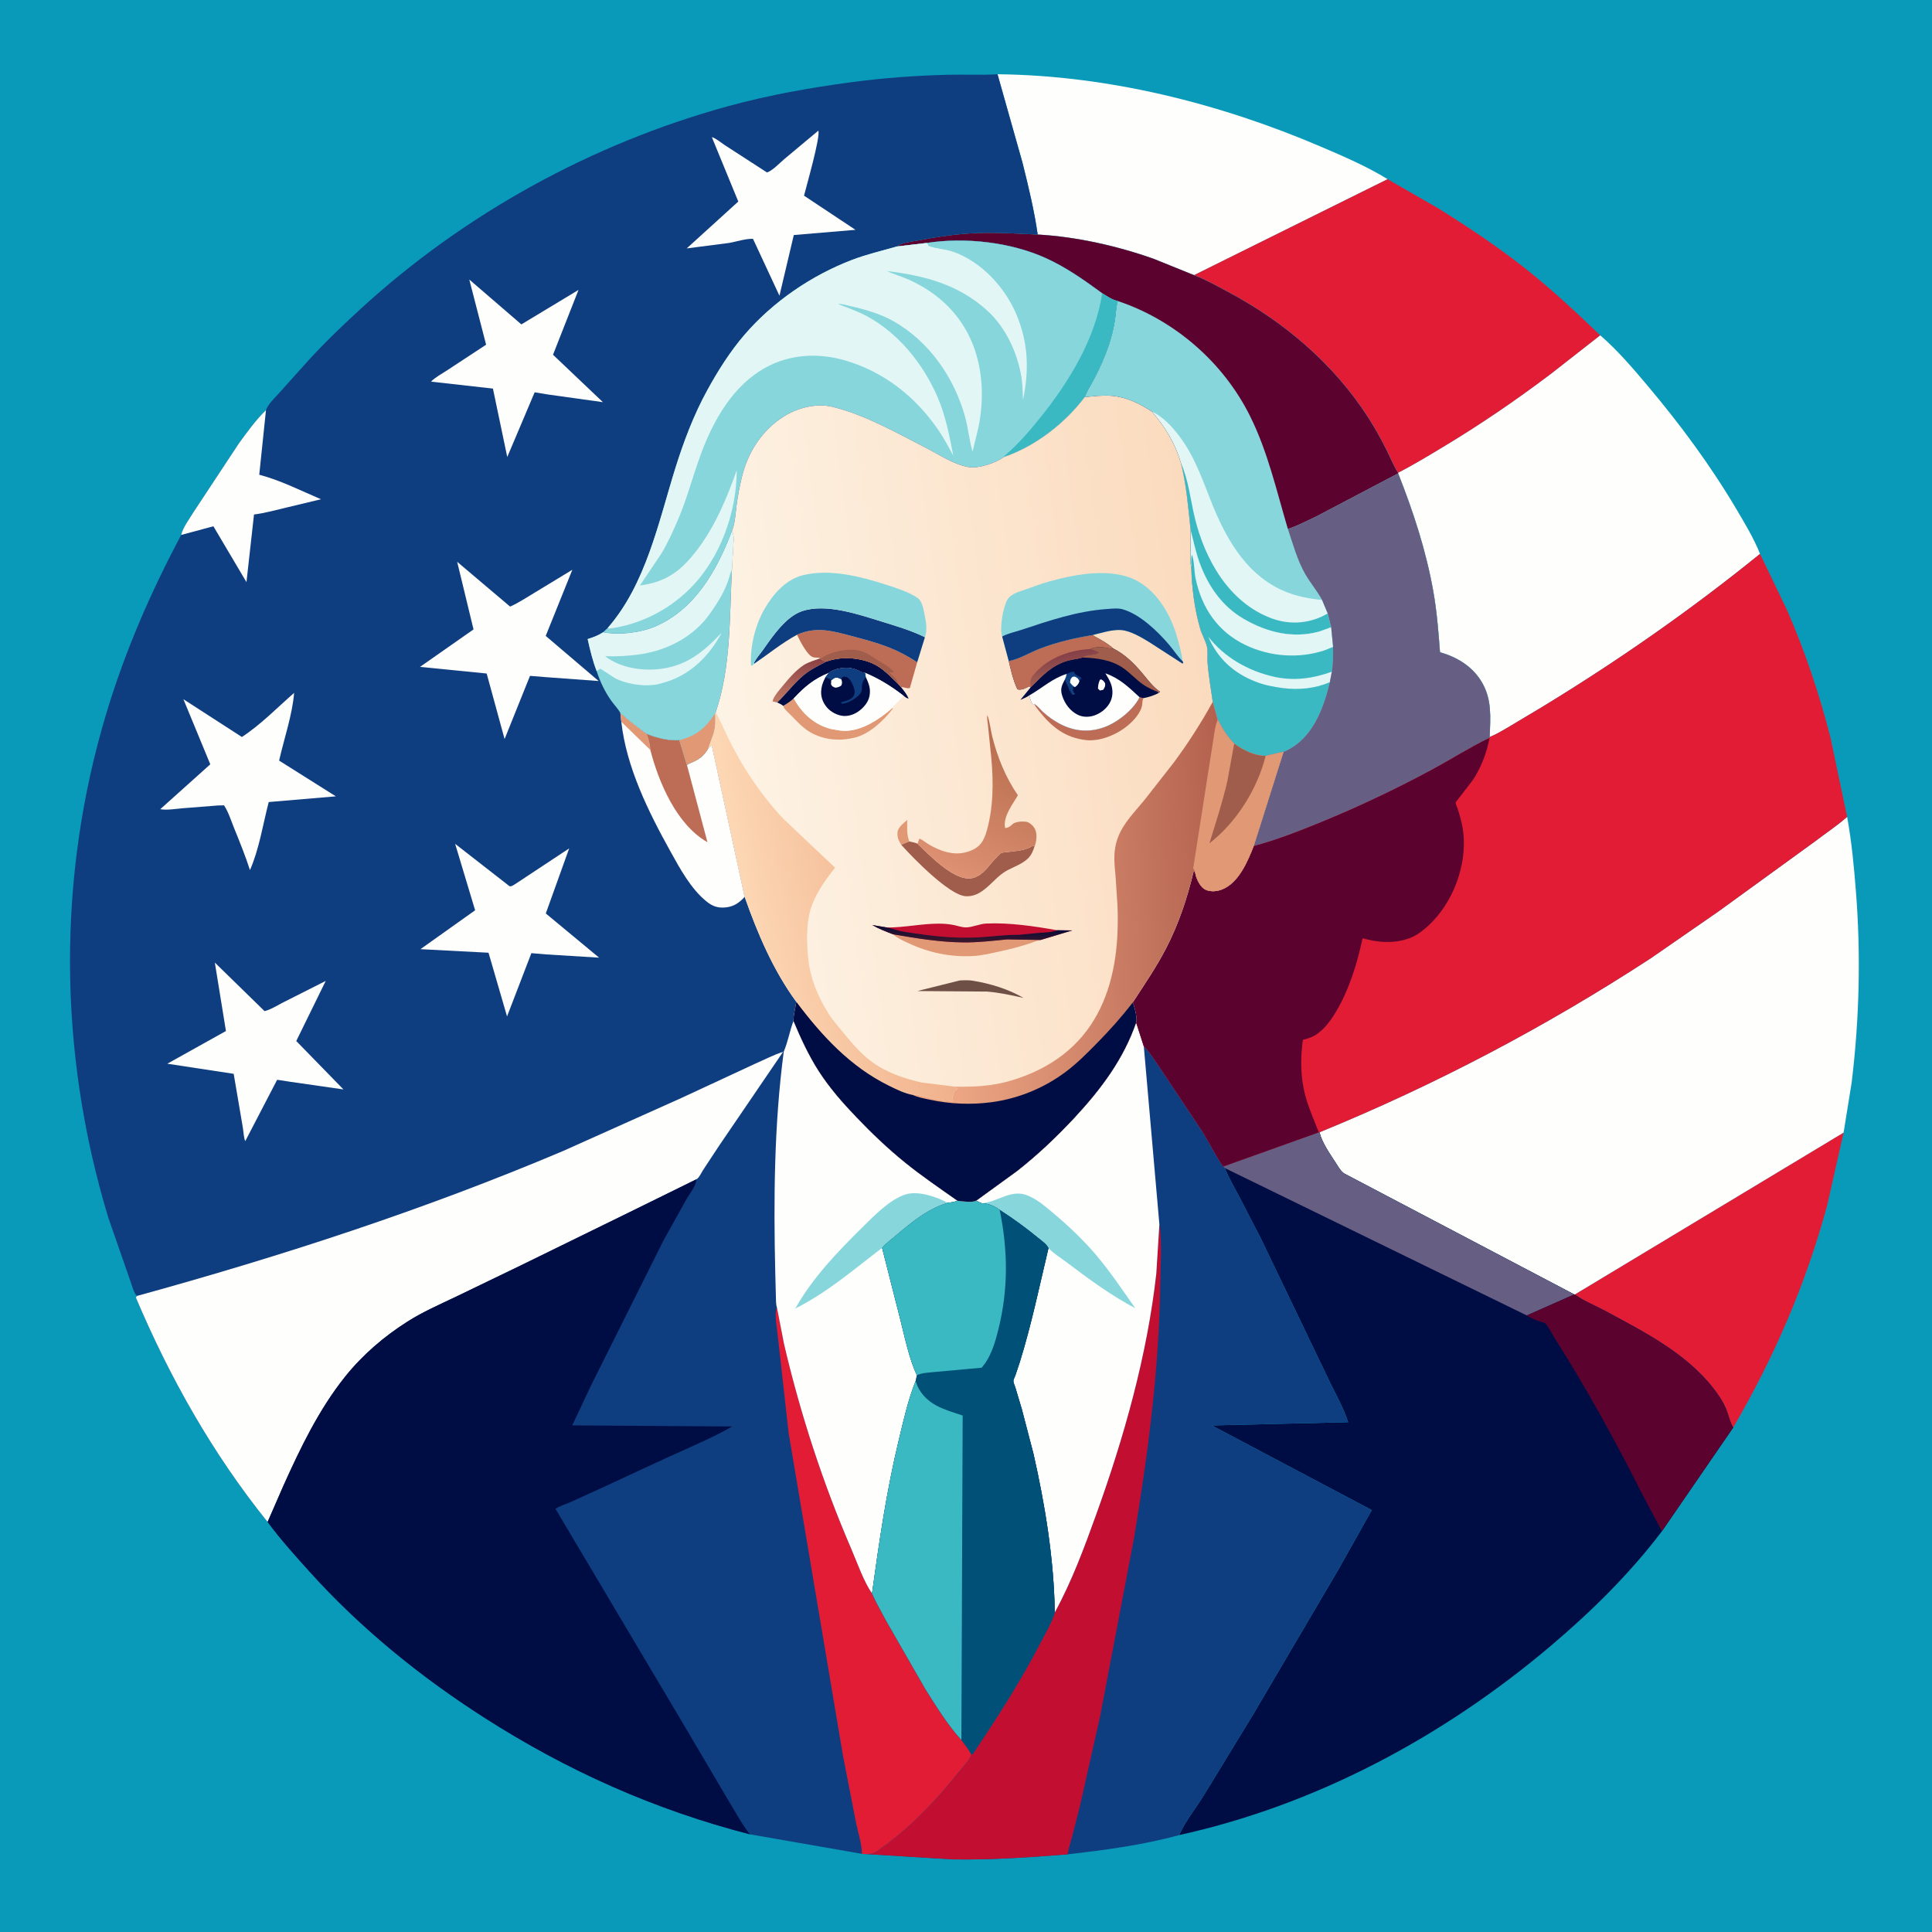 <svg version="1.1" xmlns="http://www.w3.org/2000/svg" style="display: block;" viewBox="0 0 2048 2048" width="1024" height="1024">
<defs>
	<linearGradient id="Gradient1" gradientUnits="userSpaceOnUse" x1="1285.1" y1="745.919" x2="768.063" y2="814.651">
		<stop class="stop0" offset="0" stop-opacity="1" stop-color="rgb(251,219,190)"/>
		<stop class="stop1" offset="1" stop-opacity="1" stop-color="rgb(253,243,229)"/>
	</linearGradient>
	<linearGradient id="Gradient2" gradientUnits="userSpaceOnUse" x1="849.284" y1="696.251" x2="842.829" y2="744.897">
		<stop class="stop0" offset="0" stop-opacity="1" stop-color="rgb(140,65,69)"/>
		<stop class="stop1" offset="1" stop-opacity="1" stop-color="rgb(190,120,100)"/>
	</linearGradient>
	<linearGradient id="Gradient3" gradientUnits="userSpaceOnUse" x1="1029.09" y1="998.526" x2="1029.51" y2="983.15">
		<stop class="stop0" offset="0" stop-opacity="1" stop-color="rgb(60,23,43)"/>
		<stop class="stop1" offset="1" stop-opacity="1" stop-color="rgb(6,11,56)"/>
	</linearGradient>
	<linearGradient id="Gradient4" gradientUnits="userSpaceOnUse" x1="1084.66" y1="800.048" x2="1018.17" y2="927.735">
		<stop class="stop0" offset="0" stop-opacity="1" stop-color="rgb(186,111,81)"/>
		<stop class="stop1" offset="1" stop-opacity="1" stop-color="rgb(221,145,114)"/>
	</linearGradient>
	<linearGradient id="Gradient5" gradientUnits="userSpaceOnUse" x1="1124.94" y1="693.16" x2="1129.25" y2="716.472">
		<stop class="stop0" offset="0" stop-opacity="1" stop-color="rgb(133,63,72)"/>
		<stop class="stop1" offset="1" stop-opacity="1" stop-color="rgb(157,90,80)"/>
	</linearGradient>
	<linearGradient id="Gradient6" gradientUnits="userSpaceOnUse" x1="975.44" y1="946.562" x2="792.461" y2="981.457">
		<stop class="stop0" offset="0" stop-opacity="1" stop-color="rgb(239,176,138)"/>
		<stop class="stop1" offset="1" stop-opacity="1" stop-color="rgb(253,215,180)"/>
	</linearGradient>
	<linearGradient id="Gradient7" gradientUnits="userSpaceOnUse" x1="1296.84" y1="952.365" x2="1000.72" y2="966.041">
		<stop class="stop0" offset="0" stop-opacity="1" stop-color="rgb(180,98,79)"/>
		<stop class="stop1" offset="1" stop-opacity="1" stop-color="rgb(237,167,132)"/>
	</linearGradient>
</defs>
<path transform="translate(0,0)" fill="rgb(10,154,185)" d="M -0 -0 L 2048 0 L 2048 2048 L -0 2048 L -0 -0 z"/>
<path transform="translate(0,0)" fill="rgb(226,28,52)" d="M 1954.3 1200.55 L 1936.94 1277.44 C 1914.47 1360.74 1880.63 1438.85 1837.27 1513.24 C 1834.21 1508.2 1832.94 1502.52 1831 1497 C 1828.85 1490.88 1825.73 1485 1822.07 1479.65 C 1792.86 1436.92 1745.39 1413.37 1701.21 1389.4 C 1691.54 1384.16 1679.13 1379.3 1670.34 1372.9 L 1669.4 1372.13 L 1954.3 1200.55 z"/>
<path transform="translate(0,0)" fill="rgb(254,254,253)" d="M 1057.42 78.704 C 1174.35 79.912 1292.76 109.517 1399.96 155.379 C 1423.97 165.649 1448.69 176.214 1470.95 189.944 L 1265.76 291.674 L 1223.27 274.5 C 1184.3 260.656 1141.33 250.986 1100.01 248.62 C 1096.34 222.973 1090.13 197.405 1083.84 172.281 L 1057.42 78.704 z"/>
<path transform="translate(0,0)" fill="rgb(226,28,52)" d="M 1470.95 189.944 L 1524.79 220.981 C 1556.4 240.644 1588.3 261.985 1617.5 285.092 C 1644.99 306.847 1671.08 331.209 1696.36 355.497 L 1643.9 396.529 C 1607.2 424.229 1569.41 450.053 1529.99 473.744 C 1514.17 483.255 1498.5 492.852 1482.03 501.207 C 1477.22 493.684 1473.82 484.983 1469.82 477 C 1463.74 464.875 1457.14 453.015 1449.76 441.629 C 1412.97 384.881 1360.72 340.729 1301.33 309.132 C 1289.82 303.005 1277.98 296.311 1265.76 291.674 L 1470.95 189.944 z"/>
<path transform="translate(0,0)" fill="rgb(254,254,253)" d="M 1696.36 355.497 C 1714.68 371.297 1731.14 390.634 1746.72 409.123 C 1781.35 450.232 1813.31 493.501 1840.71 539.812 C 1849.61 554.859 1859.25 570.864 1865.7 587.144 C 1792.62 646.356 1715.59 700.157 1635.28 749.065 L 1595.99 772.551 C 1590.63 775.5 1584.89 779.064 1579.17 781.2 C 1579.77 760.684 1581.8 742.157 1571.01 723.5 C 1561.26 706.65 1544.71 696.547 1526.46 691.419 C 1524.85 669.758 1523.17 648.349 1519.37 626.922 C 1511.72 583.779 1498.2 542.486 1482.09 501.829 L 1482.03 501.207 C 1498.5 492.852 1514.17 483.255 1529.99 473.744 C 1569.41 450.053 1607.2 424.229 1643.9 396.529 L 1696.36 355.497 z"/>
<path transform="translate(0,0)" fill="rgb(134,214,220)" d="M 950.743 261.281 C 955.761 256.964 966.317 256.185 972.693 254.95 C 993.936 250.838 1015.77 247.684 1037.43 246.95 C 1058.35 246.241 1079.14 247.714 1100.01 248.62 C 1141.33 250.986 1184.3 260.656 1223.27 274.5 L 1265.76 291.674 C 1277.98 296.311 1289.82 303.005 1301.33 309.132 C 1360.72 340.729 1412.97 384.881 1449.76 441.629 C 1457.14 453.015 1463.74 464.875 1469.82 477 C 1473.82 484.983 1477.22 493.684 1482.03 501.207 L 1482.09 501.829 C 1498.2 542.486 1511.72 583.779 1519.37 626.922 C 1523.17 648.349 1524.85 669.758 1526.46 691.419 C 1544.71 696.547 1561.26 706.65 1571.01 723.5 C 1581.8 742.157 1579.77 760.684 1579.17 781.2 L 1578.97 782.066 C 1557.62 792.475 1537.25 805.471 1516.29 816.723 C 1478.81 836.847 1439.91 855.289 1400.54 871.398 C 1376.79 881.115 1353.84 890.173 1329 896.823 L 1360.6 796.943 L 1341.62 801.252 C 1329.23 801.148 1318.11 795.345 1308.3 788.294 C 1300.62 780.415 1295.89 772.569 1290.8 762.794 L 1285.56 743.987 C 1283.67 730.432 1281.23 716.782 1280.1 703.152 C 1279.63 697.49 1280.71 690.828 1279.41 685.363 C 1277.87 678.935 1274.06 672.682 1272.19 666.176 C 1266.12 645.118 1263.44 623.385 1262.81 601.541 C 1261.66 597.274 1261.96 592.392 1261.91 587.994 L 1262.12 561.935 C 1259.6 538.43 1257.67 513.54 1251.77 490.626 C 1245.41 469.181 1235.34 453.105 1220.96 436.255 C 1208.08 427.811 1194.19 421.006 1178.63 419.639 C 1169.14 418.806 1159.24 420.012 1149.8 421.038 C 1152.42 413.971 1156.89 407.191 1160.39 400.476 C 1165.91 389.895 1170.85 378.694 1174.78 367.419 C 1178.06 358.015 1180.29 348.896 1181.84 339.066 C 1182.79 333.058 1182.92 326.598 1184.51 320.748 L 1184.97 319.114 C 1179.08 317.986 1173.43 314.03 1168.39 310.916 L 1164.99 308.407 C 1147.11 295.353 1129.06 282.907 1108.84 273.702 C 1071.35 256.637 1022.82 251.243 982.316 257.552 L 950.743 261.281 z"/>
<path transform="translate(0,0)" fill="rgb(226,246,245)" d="M 1220.96 436.255 C 1232.91 441.568 1243.03 452.79 1250.73 463.134 C 1267.52 485.689 1275.43 510.999 1285.89 536.667 C 1296.48 562.648 1311.48 590.336 1333.03 608.863 C 1353.67 626.605 1374.75 633.369 1401.44 636.007 L 1407.46 650.336 L 1411.11 664.908 L 1398.34 669.5 C 1370.36 677.106 1343.05 670.372 1318.52 656.136 C 1295.21 642.61 1280.32 620.832 1271.33 595.774 C 1267.38 584.765 1265.1 573.221 1262.12 561.935 C 1259.6 538.43 1257.67 513.54 1251.77 490.626 C 1245.41 469.181 1235.34 453.105 1220.96 436.255 z"/>
<path transform="translate(0,0)" fill="rgb(59,185,194)" d="M 1251.77 490.626 C 1259.96 508.997 1261.84 529.498 1266.54 548.901 C 1277.22 593.016 1302.58 638.228 1347.1 655.167 C 1364.87 661.93 1383.46 661.511 1400.82 653.746 L 1407.46 650.336 L 1411.11 664.908 L 1398.34 669.5 C 1370.36 677.106 1343.05 670.372 1318.52 656.136 C 1295.21 642.61 1280.32 620.832 1271.33 595.774 C 1267.38 584.765 1265.1 573.221 1262.12 561.935 C 1259.6 538.43 1257.67 513.54 1251.77 490.626 z"/>
<path transform="translate(0,0)" fill="rgb(59,185,194)" d="M 1262.12 561.935 C 1265.1 573.221 1267.38 584.765 1271.33 595.774 C 1280.32 620.832 1295.21 642.61 1318.52 656.136 C 1343.05 670.372 1370.36 677.106 1398.34 669.5 L 1411.11 664.908 L 1413.15 685.685 C 1413.03 694.494 1413.17 703.353 1411.78 712.075 L 1409.7 723.093 C 1403.62 748.454 1393.38 777.235 1370.13 791.999 C 1367.21 793.854 1363.85 795.783 1360.6 796.943 L 1341.62 801.252 C 1329.23 801.148 1318.11 795.345 1308.3 788.294 C 1300.62 780.415 1295.89 772.569 1290.8 762.794 L 1285.56 743.987 C 1283.67 730.432 1281.23 716.782 1280.1 703.152 C 1279.63 697.49 1280.71 690.828 1279.41 685.363 C 1277.87 678.935 1274.06 672.682 1272.19 666.176 C 1266.12 645.118 1263.44 623.385 1262.81 601.541 C 1261.66 597.274 1261.96 592.392 1261.91 587.994 L 1262.12 561.935 z"/>
<path transform="translate(0,0)" fill="rgb(226,246,245)" d="M 1409.7 723.093 C 1394.43 729.888 1376.37 731.561 1359.83 729.375 C 1349.82 728.053 1340.46 726.277 1331.02 722.598 C 1307.44 713.408 1290.76 698.007 1280.77 674.878 C 1297.93 696.86 1323.05 711.128 1350 717.272 C 1371.36 722.141 1391.48 719.324 1411.78 712.075 L 1409.7 723.093 z"/>
<path transform="translate(0,0)" fill="rgb(226,246,245)" d="M 1262.12 561.935 C 1265.1 573.221 1267.38 584.765 1271.33 595.774 C 1280.32 620.832 1295.21 642.61 1318.52 656.136 C 1343.05 670.372 1370.36 677.106 1398.34 669.5 L 1411.11 664.908 L 1413.15 685.685 L 1404.82 689.099 C 1377.48 698.546 1345.98 696.221 1319.95 683.611 C 1290.98 669.576 1274.07 644.716 1267.45 613.595 C 1265.74 605.601 1266.18 595.446 1263.58 588.043 C 1262.13 591.277 1262.88 597.851 1262.81 601.541 C 1261.66 597.274 1261.96 592.392 1261.91 587.994 L 1262.12 561.935 z"/>
<path transform="translate(0,0)" fill="rgb(92,2,46)" d="M 950.743 261.281 C 955.761 256.964 966.317 256.185 972.693 254.95 C 993.936 250.838 1015.77 247.684 1037.43 246.95 C 1058.35 246.241 1079.14 247.714 1100.01 248.62 C 1141.33 250.986 1184.3 260.656 1223.27 274.5 L 1265.76 291.674 C 1277.98 296.311 1289.82 303.005 1301.33 309.132 C 1360.72 340.729 1412.97 384.881 1449.76 441.629 C 1457.14 453.015 1463.74 464.875 1469.82 477 C 1473.82 484.983 1477.22 493.684 1482.03 501.207 L 1482.09 501.829 L 1395.79 547.246 C 1385.83 551.88 1375.66 557.371 1365.22 560.769 C 1353.2 520.35 1344.02 479.07 1325.13 441.094 C 1296.8 384.111 1245.22 339.282 1184.97 319.114 C 1179.08 317.986 1173.43 314.03 1168.39 310.916 L 1164.99 308.407 C 1147.11 295.353 1129.06 282.907 1108.84 273.702 C 1071.35 256.637 1022.82 251.243 982.316 257.552 L 950.743 261.281 z"/>
<path transform="translate(0,0)" fill="rgb(103,94,132)" d="M 1365.22 560.769 C 1375.66 557.371 1385.83 551.88 1395.79 547.246 L 1482.09 501.829 C 1498.2 542.486 1511.72 583.779 1519.37 626.922 C 1523.17 648.349 1524.85 669.758 1526.46 691.419 C 1544.71 696.547 1561.26 706.65 1571.01 723.5 C 1581.8 742.157 1579.77 760.684 1579.17 781.2 L 1578.97 782.066 C 1557.62 792.475 1537.25 805.471 1516.29 816.723 C 1478.81 836.847 1439.91 855.289 1400.54 871.398 C 1376.79 881.115 1353.84 890.173 1329 896.823 L 1360.6 796.943 C 1363.85 795.783 1367.21 793.854 1370.13 791.999 C 1393.38 777.235 1403.62 748.454 1409.7 723.093 L 1411.78 712.075 C 1413.17 703.353 1413.03 694.494 1413.15 685.685 L 1411.11 664.908 L 1407.46 650.336 L 1401.44 636.007 C 1396.38 626.428 1389.03 618.02 1383.61 608.561 C 1375.16 593.802 1370.63 576.805 1365.22 560.769 z"/>
<path transform="translate(0,0)" fill="rgb(254,254,253)" d="M 1958.02 865.918 C 1962.83 892.134 1965.29 918.489 1967.37 945.04 C 1972.67 1012.46 1971.01 1080.43 1962.83 1147.56 L 1954.3 1200.55 L 1669.4 1372.13 L 1668.78 1372.16 L 1429 1246.11 L 1424.9 1243.96 C 1421.21 1241.48 1418.45 1236.54 1416.06 1232.84 C 1409.91 1223.3 1401.37 1211.3 1398.71 1200.28 C 1521.63 1149.99 1638.44 1088.43 1749.71 1015.95 L 1821.71 966.122 L 1923.39 892.362 C 1934.97 883.501 1947.06 875.591 1958.02 865.918 z"/>
<path transform="translate(0,0)" fill="rgb(0,13,68)" d="M 1397.97 1200.3 L 1398.71 1200.28 C 1401.37 1211.3 1409.91 1223.3 1416.06 1232.84 C 1418.45 1236.54 1421.21 1241.48 1424.9 1243.96 L 1429 1246.11 L 1668.78 1372.16 L 1669.4 1372.13 L 1670.34 1372.9 C 1679.13 1379.3 1691.54 1384.16 1701.21 1389.4 C 1745.39 1413.37 1792.86 1436.92 1822.07 1479.65 C 1825.73 1485 1828.85 1490.88 1831 1497 C 1832.94 1502.52 1834.21 1508.2 1837.27 1513.24 L 1761.68 1623.23 C 1727.91 1667.89 1686.8 1708.36 1644.14 1744.48 C 1530.73 1840.54 1395.84 1913.15 1249.99 1945.26 C 1256.22 1930.91 1267.46 1916.97 1275.78 1903.6 L 1327.97 1818.1 L 1418.68 1663.88 L 1454.15 1600.76 L 1284.53 1511.02 L 1429.13 1507.57 C 1423.46 1490.17 1413.05 1472.82 1405.4 1456.15 L 1336.66 1313.03 L 1314.31 1269.76 C 1308.83 1259.46 1302.74 1248.96 1298.34 1238.18 L 1296.57 1236.57 L 1397.97 1200.3 z"/>
<path transform="translate(0,0)" fill="rgb(103,94,132)" d="M 1397.97 1200.3 L 1398.71 1200.28 C 1401.37 1211.3 1409.91 1223.3 1416.06 1232.84 C 1418.45 1236.54 1421.21 1241.48 1424.9 1243.96 L 1429 1246.11 L 1668.78 1372.16 L 1618.47 1394.43 L 1298.34 1238.18 L 1296.57 1236.57 L 1397.97 1200.3 z"/>
<path transform="translate(0,0)" fill="rgb(92,2,46)" d="M 1668.78 1372.16 L 1669.4 1372.13 L 1670.34 1372.9 C 1679.13 1379.3 1691.54 1384.16 1701.21 1389.4 C 1745.39 1413.37 1792.86 1436.92 1822.07 1479.65 C 1825.73 1485 1828.85 1490.88 1831 1497 C 1832.94 1502.52 1834.21 1508.2 1837.27 1513.24 L 1761.68 1623.23 L 1740.48 1583.03 C 1711.86 1526.67 1681.73 1471.36 1647.68 1418.03 C 1645.58 1414.74 1640.7 1404.75 1637.8 1402.67 C 1637.19 1402.24 1634.85 1401.51 1634 1401.26 C 1629.18 1399.82 1624.32 1398.1 1620.01 1395.42 L 1618.47 1394.43 L 1668.78 1372.16 z"/>
<path transform="translate(0,0)" fill="rgb(15,62,128)" d="M 1204.35 1083.8 L 1212.48 1109.13 C 1218.49 1114.6 1223.06 1122.79 1227.9 1129.4 L 1274.83 1199.92 C 1282.15 1211.93 1288.61 1225.03 1296.57 1236.57 L 1298.34 1238.18 C 1302.74 1248.96 1308.83 1259.46 1314.31 1269.76 L 1336.66 1313.03 L 1405.4 1456.15 C 1413.05 1472.82 1423.46 1490.17 1429.13 1507.57 L 1284.53 1511.02 L 1454.15 1600.76 L 1418.68 1663.88 L 1327.97 1818.1 L 1275.78 1903.6 C 1267.46 1916.97 1256.22 1930.91 1249.99 1945.26 C 1211.79 1955.77 1171.03 1961.21 1131.73 1965.69 C 1091 1968.88 1050.92 1971.73 1010 1971.02 L 917.599 1965.38 C 921.927 1965.28 925.127 1965.23 928.842 1962.72 C 963.167 1939.55 991.661 1909.27 1017.41 1877.02 C 1021.27 1872.18 1028.02 1865.61 1029.58 1859.68 L 1031.5 1858.77 C 1057.29 1820.07 1081.86 1782.19 1103.18 1740.73 C 1108.38 1730.63 1114.78 1720.16 1118.1 1709.27 C 1117.29 1653.44 1107.82 1594.97 1095.4 1540.62 L 1083.16 1493.76 L 1076.32 1470.91 C 1075.8 1469.2 1074.14 1465.53 1074.19 1463.85 C 1074.22 1462.4 1075.75 1459.57 1076.29 1458.04 L 1081.01 1443.91 C 1093.35 1404.27 1101.85 1363.33 1111.44 1322.96 C 1109.43 1318.73 1104.12 1315.22 1100.55 1312.27 C 1087.66 1301.62 1073.77 1291.49 1059.71 1282.5 C 1054.63 1278.7 1047.31 1275.53 1040.96 1275.56 C 1038.74 1274.98 1036.87 1273.8 1034.89 1272.69 L 1078.1 1241.33 C 1100.13 1223.98 1120.27 1204.96 1139.32 1184.4 C 1167.19 1154.31 1190.77 1122.98 1204.35 1083.8 z"/>
<path transform="translate(0,0)" fill="rgb(194,15,49)" d="M 1228.99 1297.87 C 1232.01 1318.23 1230.16 1340.84 1229.89 1361.42 C 1228.7 1452.01 1216.84 1541.02 1202.13 1630.28 L 1166.12 1819.6 L 1144.43 1915.84 L 1136.22 1947.86 C 1134.67 1953.67 1132.54 1959.73 1131.73 1965.69 C 1091 1968.88 1050.92 1971.73 1010 1971.02 L 917.599 1965.38 C 921.927 1965.28 925.127 1965.23 928.842 1962.72 C 963.167 1939.55 991.661 1909.27 1017.41 1877.02 C 1021.27 1872.18 1028.02 1865.61 1029.58 1859.68 L 1031.5 1858.77 C 1057.29 1820.07 1081.86 1782.19 1103.18 1740.73 C 1108.38 1730.63 1114.78 1720.16 1118.1 1709.27 C 1136.13 1676.31 1149.27 1640.81 1161.98 1605.53 C 1191.6 1523.31 1216.02 1436.89 1225.76 1349.87 L 1228.99 1297.87 z"/>
<path transform="translate(0,0)" fill="rgb(254,254,253)" d="M 1204.35 1083.8 L 1212.48 1109.13 L 1228.99 1297.87 L 1225.76 1349.87 C 1216.02 1436.89 1191.6 1523.31 1161.98 1605.53 C 1149.27 1640.81 1136.13 1676.31 1118.1 1709.27 C 1117.29 1653.44 1107.82 1594.97 1095.4 1540.62 L 1083.16 1493.76 L 1076.32 1470.91 C 1075.8 1469.2 1074.14 1465.53 1074.19 1463.85 C 1074.22 1462.4 1075.75 1459.57 1076.29 1458.04 L 1081.01 1443.91 C 1093.35 1404.27 1101.85 1363.33 1111.44 1322.96 C 1109.43 1318.73 1104.12 1315.22 1100.55 1312.27 C 1087.66 1301.62 1073.77 1291.49 1059.71 1282.5 C 1054.63 1278.7 1047.31 1275.53 1040.96 1275.56 C 1038.74 1274.98 1036.87 1273.8 1034.89 1272.69 L 1078.1 1241.33 C 1100.13 1223.98 1120.27 1204.96 1139.32 1184.4 C 1167.19 1154.31 1190.77 1122.98 1204.35 1083.8 z"/>
<path transform="translate(0,0)" fill="rgb(134,214,220)" d="M 1040.96 1275.56 L 1042.08 1275.43 C 1058.96 1273.35 1072.83 1259.76 1090.21 1267.68 L 1091.64 1268.31 C 1100.96 1272.59 1108.72 1279.44 1116.5 1285.96 C 1132.26 1299.15 1147.84 1313.85 1161.18 1329.5 C 1176.73 1347.74 1189.69 1367.2 1203.4 1386.75 C 1177.24 1372.89 1153.77 1355.56 1130.23 1337.75 C 1124.17 1333.17 1116.48 1328.54 1111.44 1322.96 C 1109.43 1318.73 1104.12 1315.22 1100.55 1312.27 C 1087.66 1301.62 1073.77 1291.49 1059.71 1282.5 C 1054.63 1278.7 1047.31 1275.53 1040.96 1275.56 z"/>
<path transform="translate(0,0)" fill="rgb(226,28,52)" d="M 1865.7 587.144 L 1894.57 647.246 C 1913.43 690.389 1928.82 736.486 1940.46 782.129 L 1958.02 865.918 C 1947.06 875.591 1934.97 883.501 1923.39 892.362 L 1821.71 966.122 L 1749.71 1015.95 C 1638.44 1088.43 1521.63 1149.99 1398.71 1200.28 L 1397.97 1200.3 L 1296.57 1236.57 C 1288.61 1225.03 1282.15 1211.93 1274.83 1199.92 L 1227.9 1129.4 C 1223.06 1122.79 1218.49 1114.6 1212.48 1109.13 L 1204.35 1083.8 C 1205.78 1079.51 1202.64 1066.92 1200.65 1062.79 C 1212.92 1043.93 1225.52 1025.63 1235.9 1005.6 C 1249.41 979.52 1258.4 952.498 1265.23 924 L 1266.5 923.338 L 1267.72 928.457 C 1269.19 933.442 1272.83 940.716 1277.78 943.048 C 1283.24 945.621 1290.2 944.98 1295.67 942.754 C 1313.24 935.59 1322.53 913.195 1329 896.823 C 1353.84 890.173 1376.79 881.115 1400.54 871.398 C 1439.91 855.289 1478.81 836.847 1516.29 816.723 C 1537.25 805.471 1557.62 792.475 1578.97 782.066 L 1579.17 781.2 C 1584.89 779.064 1590.63 775.5 1595.99 772.551 L 1635.28 749.065 C 1715.59 700.157 1792.62 646.356 1865.7 587.144 z"/>
<path transform="translate(0,0)" fill="rgb(92,2,46)" d="M 1578.97 782.066 C 1576.25 796.969 1571.14 810.537 1563.43 823.604 C 1560.67 828.285 1543.18 849.91 1542.98 850.904 C 1542.86 851.518 1544.86 856.4 1545.17 857.316 C 1547.22 863.563 1549.09 870.016 1550.25 876.495 C 1557.45 916.627 1538.36 964.684 1505.12 988.606 C 1490.88 998.854 1471.7 1000.15 1455.01 997.086 L 1444.38 994.638 C 1438.66 1021.41 1430.34 1048.59 1416.32 1072.3 C 1411.01 1081.28 1403.86 1091.12 1395 1096.84 C 1390.61 1099.67 1386.06 1100.98 1381.08 1102.29 C 1378.39 1122.59 1378.46 1142.62 1383.97 1162.47 C 1387.6 1175.5 1393.15 1187.7 1397.97 1200.3 L 1296.57 1236.57 C 1288.61 1225.03 1282.15 1211.93 1274.83 1199.92 L 1227.9 1129.4 C 1223.06 1122.79 1218.49 1114.6 1212.48 1109.13 L 1204.35 1083.8 C 1205.78 1079.51 1202.64 1066.92 1200.65 1062.79 C 1212.92 1043.93 1225.52 1025.63 1235.9 1005.6 C 1249.41 979.52 1258.4 952.498 1265.23 924 L 1266.5 923.338 L 1267.72 928.457 C 1269.19 933.442 1272.83 940.716 1277.78 943.048 C 1283.24 945.621 1290.2 944.98 1295.67 942.754 C 1313.24 935.59 1322.53 913.195 1329 896.823 C 1353.84 890.173 1376.79 881.115 1400.54 871.398 C 1439.91 855.289 1478.81 836.847 1516.29 816.723 C 1537.25 805.471 1557.62 792.475 1578.97 782.066 z"/>
<path transform="translate(0,0)" fill="rgb(15,62,128)" d="M 281.949 434.741 C 284.227 428.278 290.793 422.345 295.301 417.294 L 320.343 389.339 C 339.616 367.547 360.951 346.984 382.385 327.328 C 492.158 226.662 627.796 152.064 771.454 112.656 C 814.631 100.812 858.619 92.971 902.968 87.07 C 936.637 82.591 970.534 80.127 1004.48 79.26 C 1022.07 78.811 1039.89 79.781 1057.42 78.704 L 1083.84 172.281 C 1090.13 197.405 1096.34 222.973 1100.01 248.62 C 1079.14 247.714 1058.35 246.241 1037.43 246.95 C 1015.77 247.684 993.936 250.838 972.693 254.95 C 966.317 256.185 955.761 256.964 950.743 261.281 L 982.316 257.552 C 1022.82 251.243 1071.35 256.637 1108.84 273.702 C 1129.06 282.907 1147.11 295.353 1164.99 308.407 L 1168.39 310.916 C 1173.43 314.03 1179.08 317.986 1184.97 319.114 L 1184.51 320.748 C 1182.92 326.598 1182.79 333.058 1181.84 339.066 C 1180.29 348.896 1178.06 358.015 1174.78 367.419 C 1170.85 378.694 1165.91 389.895 1160.39 400.476 C 1156.89 407.191 1152.42 413.971 1149.8 421.038 C 1159.24 420.012 1169.14 418.806 1178.63 419.639 C 1194.19 421.006 1208.08 427.811 1220.96 436.255 C 1235.34 453.105 1245.41 469.181 1251.77 490.626 C 1257.67 513.54 1259.6 538.43 1262.12 561.935 L 1261.91 587.994 C 1261.96 592.392 1261.66 597.274 1262.81 601.541 C 1263.44 623.385 1266.12 645.118 1272.19 666.176 C 1274.06 672.682 1277.87 678.935 1279.41 685.363 C 1280.71 690.828 1279.63 697.49 1280.1 703.152 C 1281.23 716.782 1283.67 730.432 1285.56 743.987 L 1290.8 762.794 C 1295.89 772.569 1300.62 780.415 1308.3 788.294 C 1318.11 795.345 1329.23 801.148 1341.62 801.252 L 1360.6 796.943 L 1329 896.823 C 1322.53 913.195 1313.24 935.59 1295.67 942.754 C 1290.2 944.98 1283.24 945.621 1277.78 943.048 C 1272.83 940.716 1269.19 933.442 1267.72 928.457 L 1266.5 923.338 L 1265.23 924 C 1258.4 952.498 1249.41 979.52 1235.9 1005.6 C 1225.52 1025.63 1212.92 1043.93 1200.65 1062.79 C 1202.64 1066.92 1205.78 1079.51 1204.35 1083.8 C 1190.77 1122.98 1167.19 1154.31 1139.32 1184.4 C 1120.27 1204.96 1100.13 1223.98 1078.1 1241.33 L 1034.89 1272.69 C 1036.87 1273.8 1038.74 1274.98 1040.96 1275.56 C 1047.31 1275.53 1054.63 1278.7 1059.71 1282.5 C 1073.77 1291.49 1087.66 1301.62 1100.55 1312.27 C 1104.12 1315.22 1109.43 1318.73 1111.44 1322.96 C 1101.85 1363.33 1093.35 1404.27 1081.01 1443.91 L 1076.29 1458.04 C 1075.75 1459.57 1074.22 1462.4 1074.19 1463.85 C 1074.14 1465.53 1075.8 1469.2 1076.32 1470.91 L 1083.16 1493.76 L 1095.4 1540.62 C 1107.82 1594.97 1117.29 1653.44 1118.1 1709.27 C 1114.78 1720.16 1108.38 1730.63 1103.18 1740.73 C 1081.86 1782.19 1057.29 1820.07 1031.5 1858.77 L 1029.58 1859.68 C 1028.02 1865.61 1021.27 1872.18 1017.41 1877.02 C 991.661 1909.27 963.167 1939.55 928.842 1962.72 C 925.127 1965.23 921.927 1965.28 917.599 1965.38 L 913.656 1965.16 L 794.999 1944.48 C 693.653 1918.35 601.051 1876.96 513.103 1820.62 C 445.303 1777.2 382.25 1725.98 328.241 1666.13 C 312.843 1649.06 297.342 1631.84 283.666 1613.34 C 225.41 1540.86 180.275 1460.95 144.041 1375.5 L 145.11 1373.77 C 141.615 1370.4 139.954 1362.52 138.137 1357.85 L 114.855 1290.95 C 61.764 1116.09 60.119 929.719 113.192 754.59 C 132.957 689.37 160.011 627.107 192.073 567.067 C 193.673 559.333 201.243 549.354 205.457 542.398 L 253.214 470.028 C 261.951 458.054 271.285 445.021 281.949 434.741 z"/>
<path transform="translate(0,0)" fill="rgb(254,254,253)" d="M 192.073 567.067 C 193.673 559.333 201.243 549.354 205.457 542.398 L 253.214 470.028 C 261.951 458.054 271.285 445.021 281.949 434.741 L 274.818 503.229 C 297.362 509.183 318.826 520.08 340.246 529.225 L 303 538.163 C 291.972 540.832 280.514 543.961 269.259 545.388 L 261.261 617.085 L 226.201 557.867 L 192.073 567.067 z"/>
<path transform="translate(0,0)" fill="rgb(254,254,253)" d="M 867.49 138.5 C 869.797 145.192 854.97 196.75 852.305 207.434 L 906.826 243.628 L 841.461 249.143 L 826.246 313.484 L 798.224 253.207 C 790.839 252.766 780.424 256.211 772.94 257.526 L 727.948 263.317 L 782.622 213.637 L 754.59 145.408 C 757.655 145.746 765.502 152.037 768.451 153.95 L 812.982 182.771 C 818.084 181.631 827.048 172.354 831.205 168.792 L 867.49 138.5 z"/>
<path transform="translate(0,0)" fill="rgb(254,254,253)" d="M 497.466 296.3 L 552.662 343.877 L 613.238 307.334 L 586.216 376.04 L 639.096 426.304 L 580.225 418.094 L 566.748 415.854 L 537.711 484.464 L 522.531 411.921 L 456.937 404.552 C 461.185 399.999 468.48 396.18 473.748 392.699 L 515.296 365.393 L 497.466 296.3 z"/>
<path transform="translate(0,0)" fill="rgb(254,254,253)" d="M 227.742 1020.38 L 280.42 1071.82 C 286.706 1070.43 293.575 1065.94 299.388 1063 L 345.283 1039.82 L 314.042 1103.53 L 364.07 1154.84 L 308.106 1146.8 L 293.795 1144.6 L 259.956 1209.7 C 258.266 1205.53 258.18 1199.68 257.4 1195.19 L 247.714 1138.29 L 177.368 1127.58 L 239.503 1092.92 L 227.742 1020.38 z"/>
<path transform="translate(0,0)" fill="rgb(254,254,253)" d="M 482.474 894.51 L 540.027 939.342 C 542.005 940.209 545.019 937.791 546.707 936.782 L 603.34 899.349 L 578.563 968.313 L 635.071 1015.16 L 578.757 1011.7 L 563.276 1010.38 L 537.495 1077.46 L 517.86 1009.93 L 445.703 1006.16 L 503.646 964.935 L 482.474 894.51 z"/>
<path transform="translate(0,0)" fill="rgb(254,254,253)" d="M 311.785 734.474 C 309.796 758.301 301.128 782.931 295.881 806.277 L 356.015 844.158 L 284.849 850.194 C 278.73 873.804 274.755 900.064 264.974 922.323 C 260.124 907.154 253.983 892.244 248.036 877.469 C 244.904 869.687 242.116 860.728 237.5 853.712 L 231.186 853.823 L 193.652 856.773 C 186.375 857.392 177.058 859.044 169.876 857.784 L 222.918 810.194 L 194.419 741.209 L 256.413 781.24 C 276.097 768.426 294.051 750.011 311.785 734.474 z"/>
<path transform="translate(0,0)" fill="rgb(254,254,253)" d="M 484.615 595.527 L 540.732 643.015 C 549.95 638.921 558.607 633.083 567.27 627.917 L 606.705 603.978 L 578.481 674.092 L 634.588 721.903 L 578.757 717.81 L 561.824 716.442 L 534.887 783.445 L 515.894 713.957 L 445.227 706.917 L 501.962 667.205 L 484.615 595.527 z"/>
<path transform="translate(0,0)" fill="rgb(254,254,253)" d="M 657.605 755.692 C 666.352 763.994 675.761 770.636 685.326 777.882 C 696.38 782.119 708.229 785.467 720.182 784.605 L 728.179 810.873 C 729.462 810.092 730.716 809.379 732.107 808.803 C 740.879 805.17 746.072 801.542 750.822 793.281 C 751.794 792.309 753.234 790.396 754.51 790 L 754.88 792 L 755.198 793.117 L 789.361 950.677 C 783.725 956.995 777.751 961.114 769.104 961.912 C 760.661 962.692 755.166 960.657 748.669 955.374 C 732.277 942.047 720.693 920.586 710.58 902.349 C 687.368 860.491 663.93 813.295 658.625 765.131 L 657.605 755.692 z"/>
<path transform="translate(0,0)" fill="rgb(225,152,116)" d="M 657.605 755.692 C 666.352 763.994 675.761 770.636 685.326 777.882 C 687.501 783.495 689.031 788.944 689.377 794.978 L 658.625 765.131 L 657.605 755.692 z"/>
<path transform="translate(0,0)" fill="rgb(189,109,86)" d="M 685.326 777.882 C 696.38 782.119 708.229 785.467 720.182 784.605 L 728.179 810.873 L 749.942 892.793 L 749.189 892.37 C 717.034 873.607 698.211 829.292 689.377 794.978 C 689.031 788.944 687.501 783.495 685.326 777.882 z"/>
<path transform="translate(0,0)" fill="rgb(134,214,220)" d="M 639.286 670.237 C 656.36 673.583 679.836 670.697 695.656 663.65 C 737.401 645.055 760.272 603.887 775.805 563.053 C 778.362 567.844 777.639 571.769 777.403 576.933 L 775.868 603.526 C 773.249 653.636 775.067 706.849 758.698 754.919 L 758.188 756.079 C 758.524 763.48 758.619 770.989 756.341 778.07 L 750.822 793.281 C 746.072 801.542 740.879 805.17 732.107 808.803 C 730.716 809.379 729.462 810.092 728.179 810.873 L 720.182 784.605 C 708.229 785.467 696.38 782.119 685.326 777.882 C 675.761 770.636 666.352 763.994 657.605 755.692 C 654.915 751.021 650.945 747.017 647.819 742.602 C 641.165 733.205 635.987 722.353 632.495 711.397 C 628.178 700.261 625.541 689.042 622.948 677.417 C 628.461 675.722 633.167 674.035 638.122 670.969 L 639.286 670.237 z"/>
<path transform="translate(0,0)" fill="rgb(225,152,116)" d="M 720.182 784.605 C 738.672 779.784 747.87 771.692 758.188 756.079 C 758.524 763.48 758.619 770.989 756.341 778.07 L 750.822 793.281 C 746.072 801.542 740.879 805.17 732.107 808.803 C 730.716 809.379 729.462 810.092 728.179 810.873 L 720.182 784.605 z"/>
<path transform="translate(0,0)" fill="rgb(226,246,245)" d="M 639.286 670.237 C 656.36 673.583 679.836 670.697 695.656 663.65 C 737.401 645.055 760.272 603.887 775.805 563.053 C 778.362 567.844 777.639 571.769 777.403 576.933 L 775.868 603.526 L 775.057 605.294 C 774.195 607.214 773.822 608.978 773.265 611 C 769.21 625.743 760.987 638.634 752.237 650.958 C 735.37 674.717 708.28 688.895 679.988 693.357 C 667.227 695.369 654.401 695.958 641.5 695.674 C 657.949 708.181 681.158 711.65 701.324 708.912 C 728.848 705.175 746.551 690.178 764.95 670.725 C 752.35 694.87 732.173 715.012 705.5 723.077 L 700.443 724.558 C 686.482 728.698 664.438 725.622 651.692 718.757 L 636.5 708.899 C 634.932 709.558 633.823 710.34 632.495 711.397 C 628.178 700.261 625.541 689.042 622.948 677.417 C 628.461 675.722 633.167 674.035 638.122 670.969 L 639.286 670.237 z"/>
<path transform="translate(0,0)" fill="rgb(226,28,52)" d="M 913.656 1965.16 C 913.721 1955.15 909.406 1941.95 907.379 1931.91 L 893.612 1861.15 L 836.015 1519.16 L 824.713 1417.98 C 824.048 1409.3 820.462 1393.4 823.555 1385.95 L 831.127 1424.75 C 848.407 1498.79 872.293 1572.05 902.387 1641.86 C 908.944 1657.07 915.143 1675.52 924.381 1689.21 C 928.604 1698.78 934.003 1707.9 938.83 1717.19 L 981.11 1790.83 C 992.703 1809.1 1004.51 1828.4 1019.1 1844.44 C 1022.66 1849.28 1026.98 1854.28 1029.58 1859.68 C 1028.02 1865.61 1021.27 1872.18 1017.41 1877.02 C 991.661 1909.27 963.167 1939.55 928.842 1962.72 C 925.127 1965.23 921.927 1965.28 917.599 1965.38 L 913.656 1965.16 z"/>
<path transform="translate(0,0)" fill="rgb(254,254,253)" d="M 841.161 1082.24 C 848.798 1100.4 857.162 1118.65 867.82 1135.26 C 879.289 1153.13 893.302 1169.06 907.961 1184.36 C 924.217 1201.33 941.097 1217.5 959.376 1232.28 C 977.225 1246.72 996.231 1259.63 1014.99 1272.83 C 1011.5 1274.19 1008.33 1274.62 1004.62 1275.03 C 983.59 1281.27 966.704 1295.29 950.186 1309.27 C 945.345 1313.37 939.063 1317.9 935.069 1322.8 L 954.151 1397.86 C 959.135 1417.32 963.465 1439.71 971.965 1457.91 L 970.685 1463.79 C 962.65 1483.72 957.927 1505.16 952.891 1526 C 939.807 1580.14 931.985 1634.12 924.381 1689.21 C 915.143 1675.52 908.944 1657.07 902.387 1641.86 C 872.293 1572.05 848.407 1498.79 831.127 1424.75 L 823.555 1385.95 C 822.419 1382.51 822.596 1377.65 822.465 1374 L 821.808 1349.03 C 819.991 1271.17 820.593 1191.99 830.83 1114.66 C 835.352 1104.29 837.032 1092.79 841.161 1082.24 z"/>
<path transform="translate(0,0)" fill="rgb(134,214,220)" d="M 935.069 1322.8 C 905.029 1345.72 877.126 1369.92 843.135 1387.06 C 860.875 1355.01 888.198 1326.64 914.09 1301.07 C 926.386 1288.93 943.163 1271.52 959.758 1266.21 C 973.209 1261.9 992.492 1268.57 1004.62 1275.03 C 983.59 1281.27 966.704 1295.29 950.186 1309.27 C 945.345 1313.37 939.063 1317.9 935.069 1322.8 z"/>
<path transform="translate(0,0)" fill="rgb(0,80,119)" d="M 1014.99 1272.83 C 1020.66 1273.33 1029.65 1275.21 1034.89 1272.69 C 1036.87 1273.8 1038.74 1274.98 1040.96 1275.56 C 1047.31 1275.53 1054.63 1278.7 1059.71 1282.5 C 1073.77 1291.49 1087.66 1301.62 1100.55 1312.27 C 1104.12 1315.22 1109.43 1318.73 1111.44 1322.96 C 1101.85 1363.33 1093.35 1404.27 1081.01 1443.91 L 1076.29 1458.04 C 1075.75 1459.57 1074.22 1462.4 1074.19 1463.85 C 1074.14 1465.53 1075.8 1469.2 1076.32 1470.91 L 1083.16 1493.76 L 1095.4 1540.62 C 1107.82 1594.97 1117.29 1653.44 1118.1 1709.27 C 1114.78 1720.16 1108.38 1730.63 1103.18 1740.73 C 1081.86 1782.19 1057.29 1820.07 1031.5 1858.77 L 1029.58 1859.68 C 1026.98 1854.28 1022.66 1849.28 1019.1 1844.44 C 1004.51 1828.4 992.703 1809.1 981.11 1790.83 L 938.83 1717.19 C 934.003 1707.9 928.604 1698.78 924.381 1689.21 C 931.985 1634.12 939.807 1580.14 952.891 1526 C 957.927 1505.16 962.65 1483.72 970.685 1463.79 L 971.965 1457.91 C 963.465 1439.71 959.135 1417.32 954.151 1397.86 L 935.069 1322.8 C 939.063 1317.9 945.345 1313.37 950.186 1309.27 C 966.704 1295.29 983.59 1281.27 1004.62 1275.03 C 1008.33 1274.62 1011.5 1274.19 1014.99 1272.83 z"/>
<path transform="translate(0,0)" fill="rgb(59,185,194)" d="M 1014.99 1272.83 C 1020.66 1273.33 1029.65 1275.21 1034.89 1272.69 C 1036.87 1273.8 1038.74 1274.98 1040.96 1275.56 C 1047.31 1275.53 1054.63 1278.7 1059.71 1282.5 C 1068.45 1325.46 1068.99 1366.27 1058.36 1409.12 C 1055.3 1421.42 1051.61 1434.31 1044.44 1444.91 L 1040.6 1449.84 L 989.262 1454.5 C 983.788 1455.14 976.777 1455.19 971.965 1457.91 C 963.465 1439.71 959.135 1417.32 954.151 1397.86 L 935.069 1322.8 C 939.063 1317.9 945.345 1313.37 950.186 1309.27 C 966.704 1295.29 983.59 1281.27 1004.62 1275.03 C 1008.33 1274.62 1011.5 1274.19 1014.99 1272.83 z"/>
<path transform="translate(0,0)" fill="rgb(59,185,194)" d="M 924.381 1689.21 C 931.985 1634.12 939.807 1580.14 952.891 1526 C 957.927 1505.16 962.65 1483.72 970.685 1463.79 L 970.96 1464.78 C 974.186 1475.93 982.505 1484.47 992.546 1489.93 C 1001.12 1494.58 1011.25 1497.39 1020.47 1500.53 L 1019.1 1844.44 C 1004.51 1828.4 992.703 1809.1 981.11 1790.83 L 938.83 1717.19 C 934.003 1707.9 928.604 1698.78 924.381 1689.21 z"/>
<path transform="translate(0,0)" fill="rgb(254,254,253)" d="M 830.137 1114.93 L 762.801 1213.73 L 745.272 1240.31 C 743.435 1243.18 741.114 1248.63 738.08 1250.16 L 666.027 1285.61 L 552.139 1341.36 L 483.376 1374.56 C 465.986 1382.87 448.235 1390.58 431.929 1400.94 C 407.024 1416.76 384.421 1436.15 365.95 1459.19 C 338.251 1493.74 318.373 1534.96 300.316 1575.19 L 283.666 1613.34 C 225.41 1540.86 180.275 1460.95 144.041 1375.5 L 145.11 1373.77 C 298.592 1331.55 450.229 1282.21 596.884 1220.11 L 722 1164.04 L 800.516 1127.58 C 810.324 1123.31 819.962 1118.25 830.137 1114.93 z"/>
<path transform="translate(0,0)" fill="rgb(134,214,220)" d="M 982.316 257.552 C 1022.82 251.243 1071.35 256.637 1108.84 273.702 C 1129.06 282.907 1147.11 295.353 1164.99 308.407 L 1168.39 310.916 C 1173.43 314.03 1179.08 317.986 1184.97 319.114 L 1184.51 320.748 C 1182.92 326.598 1182.79 333.058 1181.84 339.066 C 1180.29 348.896 1178.06 358.015 1174.78 367.419 C 1170.85 378.694 1165.91 389.895 1160.39 400.476 C 1156.89 407.191 1152.42 413.971 1149.8 421.038 C 1129.02 448.643 1097.36 473.21 1064.33 484.419 C 1055.43 490.729 1037.8 496.853 1026.94 495.141 C 1011.58 492.719 996.316 482.316 982.531 475.257 C 951.657 459.449 918.701 440.565 885 431.905 L 883.158 431.419 C 865.887 427.085 846.279 431.998 831.39 441.165 C 807.805 455.686 792.51 479.701 786.236 506.387 C 783.988 515.945 782.08 525.68 780.808 535.416 C 779.645 544.326 779.232 554.733 775.805 563.053 C 760.272 603.887 737.401 645.055 695.656 663.65 C 679.836 670.697 656.36 673.583 639.286 670.237 L 644.293 665.554 C 684.852 619.089 698.064 553.469 716.01 496 C 724.707 468.15 735.37 439.99 749.382 414.34 C 760.704 393.614 773.744 372.847 789.158 354.939 C 819.382 319.826 860.149 291.948 903.369 275.443 C 918.953 269.492 934.801 265.913 950.743 261.281 L 982.316 257.552 z"/>
<path transform="translate(0,0)" fill="rgb(59,185,194)" d="M 1168.39 310.916 C 1173.43 314.03 1179.08 317.986 1184.97 319.114 L 1184.51 320.748 C 1182.92 326.598 1182.79 333.058 1181.84 339.066 C 1180.29 348.896 1178.06 358.015 1174.78 367.419 C 1170.85 378.694 1165.91 389.895 1160.39 400.476 C 1156.89 407.191 1152.42 413.971 1149.8 421.038 C 1129.02 448.643 1097.36 473.21 1064.33 484.419 L 1064.69 483.308 C 1078.96 471.372 1091.54 456.649 1103.15 442.183 C 1133.23 404.699 1161.1 359.207 1168.39 310.916 z"/>
<path transform="translate(0,0)" fill="rgb(226,246,245)" d="M 950.743 261.281 L 982.316 257.552 C 984.076 259.404 983.529 258.355 984.103 260.621 C 992.177 263.855 1002.07 263.906 1010.61 266.94 C 1040.42 277.531 1065.32 304.54 1077.41 333.248 C 1090.05 363.254 1091.1 392.375 1084.41 423.945 C 1084.05 415.916 1084.03 407.608 1082.74 399.672 C 1078.57 373.985 1066.09 347.079 1046.68 329.366 C 1016.22 301.557 979.9 292.042 939.944 287.323 C 947.958 290.911 956.418 293.222 964.436 296.906 C 995.233 311.06 1019.23 333.93 1031.59 365.993 C 1041.31 391.241 1042.81 418.874 1038.57 445.439 C 1036.78 456.651 1033.39 467.761 1030.98 478.877 C 1027.41 466.656 1026.34 453.572 1022.85 441.175 C 1011.19 399.729 984.608 361.496 946.564 340.166 C 932.821 332.461 916.488 327.848 901.184 324.406 C 897.136 323.495 892.501 321.856 888.38 322.287 C 898.462 326.273 908.67 329.709 918.276 334.815 C 952.327 352.914 978.552 385.645 993.752 420.688 C 1002.49 440.844 1006.37 461.67 1010.56 483.079 C 1005.74 474.341 1001.08 465.349 995.5 457.069 C 971.285 421.151 937.557 394.176 895.704 382.045 C 867.549 373.885 837.787 375.343 811.862 389.5 C 776.739 408.68 756.012 445.804 742.619 482.34 C 734.174 505.379 728.215 528.957 718.429 551.568 C 713.289 563.446 707.794 575.722 701.087 586.821 L 678.324 620.647 C 691.364 618.807 702.254 615.7 713.313 608.331 L 714.689 607.442 C 723.814 601.356 732.304 591.646 738.921 583 C 757.897 558.204 770.65 527.729 780.987 498.413 C 780.928 542.922 763.512 591.856 731.645 623.723 C 708.484 646.885 678.002 662.311 645.467 666.374 L 644.293 665.554 C 684.852 619.089 698.064 553.469 716.01 496 C 724.707 468.15 735.37 439.99 749.382 414.34 C 760.704 393.614 773.744 372.847 789.158 354.939 C 819.382 319.826 860.149 291.948 903.369 275.443 C 918.953 269.492 934.801 265.913 950.743 261.281 z"/>
<path transform="translate(0,0)" fill="rgb(0,13,68)" d="M 738.08 1250.16 L 738.009 1251.7 C 737.508 1257.26 730.635 1266.04 727.728 1271.15 L 703.082 1315.41 L 626.5 1468.75 L 606.606 1510.95 L 776.186 1512.12 C 755.093 1524.23 732.081 1533.75 709.942 1543.83 L 630.092 1580.8 L 603.833 1592.7 C 599.022 1594.74 593.083 1596.44 588.831 1599.42 L 720.67 1821.31 L 774.367 1912.33 C 780.798 1922.72 787.304 1935.07 794.999 1944.48 C 693.653 1918.35 601.051 1876.96 513.103 1820.62 C 445.303 1777.2 382.25 1725.98 328.241 1666.13 C 312.843 1649.06 297.342 1631.84 283.666 1613.34 L 300.316 1575.19 C 318.373 1534.96 338.251 1493.74 365.95 1459.19 C 384.421 1436.15 407.024 1416.76 431.929 1400.94 C 448.235 1390.58 465.986 1382.87 483.376 1374.56 L 552.139 1341.36 L 666.027 1285.61 L 738.08 1250.16 z"/>
<path transform="translate(0,0)" fill="url(#Gradient1)" d="M 1149.8 421.038 C 1159.24 420.012 1169.14 418.806 1178.63 419.639 C 1194.19 421.006 1208.08 427.811 1220.96 436.255 C 1235.34 453.105 1245.41 469.181 1251.77 490.626 C 1257.67 513.54 1259.6 538.43 1262.12 561.935 L 1261.91 587.994 C 1261.96 592.392 1261.66 597.274 1262.81 601.541 C 1263.44 623.385 1266.12 645.118 1272.19 666.176 C 1274.06 672.682 1277.87 678.935 1279.41 685.363 C 1280.71 690.828 1279.63 697.49 1280.1 703.152 C 1281.23 716.782 1283.67 730.432 1285.56 743.987 L 1290.8 762.794 C 1295.89 772.569 1300.62 780.415 1308.3 788.294 C 1318.11 795.345 1329.23 801.148 1341.62 801.252 L 1360.6 796.943 L 1329 896.823 C 1322.53 913.195 1313.24 935.59 1295.67 942.754 C 1290.2 944.98 1283.24 945.621 1277.78 943.048 C 1272.83 940.716 1269.19 933.442 1267.72 928.457 L 1266.5 923.338 L 1265.23 924 C 1258.4 952.498 1249.41 979.52 1235.9 1005.6 C 1225.52 1025.63 1212.92 1043.93 1200.65 1062.79 C 1202.64 1066.92 1205.78 1079.51 1204.35 1083.8 C 1190.77 1122.98 1167.19 1154.31 1139.32 1184.4 C 1120.27 1204.96 1100.13 1223.98 1078.1 1241.33 L 1034.89 1272.69 C 1029.65 1275.21 1020.66 1273.33 1014.99 1272.83 C 996.231 1259.63 977.225 1246.72 959.376 1232.28 C 941.097 1217.5 924.217 1201.33 907.961 1184.36 C 893.302 1169.06 879.289 1153.13 867.82 1135.26 C 857.162 1118.65 848.798 1100.4 841.161 1082.24 C 841.097 1075.95 843.2 1068.32 844.163 1062.03 C 819.566 1028.42 803.122 989.703 789.361 950.677 L 755.198 793.117 L 754.88 792 L 754.51 790 C 753.234 790.396 751.794 792.309 750.822 793.281 L 756.341 778.07 C 758.619 770.989 758.524 763.48 758.188 756.079 L 758.698 754.919 C 775.067 706.849 773.249 653.636 775.868 603.526 L 777.403 576.933 C 777.639 571.769 778.362 567.844 775.805 563.053 C 779.232 554.733 779.645 544.326 780.808 535.416 C 782.08 525.68 783.988 515.945 786.236 506.387 C 792.51 479.701 807.805 455.686 831.39 441.165 C 846.279 431.998 865.887 427.085 883.158 431.419 L 885 431.905 C 918.701 440.565 951.657 459.449 982.531 475.257 C 996.316 482.316 1011.58 492.719 1026.94 495.141 C 1037.8 496.853 1055.43 490.729 1064.33 484.419 C 1097.36 473.21 1129.02 448.643 1149.8 421.038 z"/>
<path transform="translate(0,0)" fill="rgb(225,152,116)" d="M 955.371 895.516 L 954.999 894.919 C 952.413 890.867 951.17 887.74 951.367 882.858 C 951.607 876.892 957.622 872.905 961.709 869.14 C 961.677 876.151 961.073 883.616 963.329 890.364 L 963.897 891.979 L 955.371 895.516 z"/>
<path transform="translate(0,0)" fill="url(#Gradient2)" d="M 869.402 697.887 L 869.837 698.282 C 872.103 700.012 873.259 700.742 876.162 701.247 C 867.82 705.576 859.45 709.543 852.154 715.564 C 841.741 724.159 833.679 735.464 823.851 744.68 L 818.978 743.5 C 819.209 742.3 819.163 742.256 819.737 740.94 C 821.655 736.548 825.867 731.73 828.905 728.046 C 835.514 720.032 843.293 710.621 852.116 704.945 C 857.114 701.729 863.792 699.953 869.402 697.887 z"/>
<path transform="translate(0,0)" fill="rgb(111,80,71)" d="M 1017.51 1039.3 C 1022.26 1039.07 1026.77 1038.87 1031.51 1039.65 C 1049.98 1042.7 1068.77 1048.44 1085.06 1057.86 C 1072.11 1054.97 1059.52 1052.17 1046.25 1051.11 L 972.311 1050.55 L 1017.51 1039.3 z"/>
<path transform="translate(0,0)" fill="rgb(189,109,86)" d="M 1208 739.079 L 1211.89 740.092 L 1211.48 741.479 C 1211.04 743.002 1210.99 744.262 1210.88 745.826 C 1210.28 754.764 1201.96 763.693 1195.38 769.174 C 1183.95 778.701 1166.31 786.143 1151.29 784.518 C 1128.82 782.085 1114.38 770.133 1100.93 753.064 C 1099.18 750.84 1097.51 748.847 1096.35 746.24 C 1099.82 748.072 1102.7 752.085 1105.68 754.773 C 1111.2 759.741 1117.42 764.227 1124.04 767.622 C 1138.81 775.197 1153.89 776.573 1169.53 771.255 C 1183.76 766.417 1201.35 752.769 1208 739.079 z"/>
<path transform="translate(0,0)" fill="rgb(225,152,116)" d="M 841.395 740.384 C 850.125 755.959 862.496 767.658 879.996 772.556 L 889 774.168 L 890.734 774.413 C 908.361 776.659 926.471 766.168 939.758 755.61 L 946.52 750.073 L 946.283 751.423 C 936.593 763.951 921.531 778.33 905.581 782.003 L 904.038 782.341 C 889.069 785.76 872.756 784.075 859.28 776.425 C 850.887 771.66 844.399 764.186 837.678 757.382 C 835.109 754.781 831.209 751.851 830.215 748.251 C 834.384 745.961 837.814 743.513 841.395 740.384 z"/>
<path transform="translate(0,0)" fill="rgb(0,13,68)" d="M 876.162 701.247 C 890.83 695.743 910.295 696.831 924.572 703.096 C 935.75 708.001 943.11 716.52 951.748 724.653 L 955.178 728.386 C 958.254 732.309 961.199 735.875 963.183 740.5 C 960.908 740.286 959.56 738.818 957.731 737.505 C 944.671 727.439 932.144 719.539 916.936 713.243 C 915.099 712.982 913.389 712.827 911.73 711.941 C 908.689 710.315 906.123 709.015 902.643 708.447 C 894.871 707.179 884.834 708.499 878.405 713.421 C 863.005 719.519 852.52 728.36 841.395 740.384 C 837.814 743.513 834.384 745.961 830.215 748.251 C 828.35 746.587 826.097 745.712 823.851 744.68 C 833.679 735.464 841.741 724.159 852.154 715.564 C 859.45 709.543 867.82 705.576 876.162 701.247 z"/>
<path transform="translate(0,0)" fill="rgb(225,152,116)" d="M 946.735 990.42 C 971.64 994.672 995.739 998.714 1021.15 999.015 C 1036.16 999.193 1052.57 997.284 1067.52 995.818 L 1103.09 996.394 C 1101.29 996.762 1099.71 997.11 1097.99 997.763 C 1085.9 1002.34 1072.65 1005.78 1060.02 1008.5 C 1050.18 1010.62 1040.9 1012.99 1030.78 1013.48 C 1007.32 1014.63 984.313 1009.82 963.082 999.822 C 957.37 997.133 951.454 994.712 946.735 990.42 z"/>
<path transform="translate(0,0)" fill="rgb(160,93,75)" d="M 963.897 891.979 C 966.81 892.649 969.921 893.128 972.643 894.387 C 984.517 905.961 1009.05 931.216 1026.52 931.173 C 1029.88 931.165 1032.17 930.764 1035.16 929.27 L 1036.32 928.717 C 1044.54 924.5 1049.95 915.18 1056.47 908.851 C 1057.67 907.681 1059.9 905.022 1061.3 904.3 C 1062.73 903.562 1066.87 903.408 1068.58 903.164 C 1078.27 901.786 1086.17 901.911 1094.78 896.631 L 1096.63 897.203 C 1095.07 902.327 1093.21 906.741 1089.19 910.474 C 1081.85 917.306 1071.2 919.699 1063.13 925.489 C 1054.46 931.712 1047.71 940.927 1038.43 946.321 C 1033.79 949.018 1028.87 950.365 1023.5 950.018 C 1006.17 948.898 967.514 909.183 955.371 895.516 L 963.897 891.979 z"/>
<path transform="translate(0,0)" fill="rgb(194,15,49)" d="M 940.459 983.205 C 958.81 983.228 976.692 979.144 994.895 979.107 C 1000.5 979.095 1006.01 979.498 1011.5 980.649 C 1015.45 981.475 1020.31 983.215 1024.31 983.078 C 1031.42 982.835 1038.3 979.33 1045.5 978.989 C 1069.81 977.836 1096.64 981.836 1120.52 986.086 L 1136.58 986.294 L 1103.09 996.394 L 1067.52 995.818 C 1052.57 997.284 1036.16 999.193 1021.15 999.015 C 995.739 998.714 971.64 994.672 946.735 990.42 C 939.151 987.525 931.611 984.647 924.57 980.57 L 940.459 983.205 z"/>
<path transform="translate(0,0)" fill="url(#Gradient3)" d="M 946.735 990.42 C 939.151 987.525 931.611 984.647 924.57 980.57 L 940.459 983.205 L 949.238 985.535 C 956.559 987.916 965.159 988.731 972.781 989.875 C 994.92 993.195 1016.59 994.814 1038.97 993.576 C 1052.24 992.842 1066.12 990.723 1079.36 991.033 L 1101.35 988.902 C 1107.8 988.465 1114.46 988.581 1120.52 986.086 L 1136.58 986.294 L 1103.09 996.394 L 1067.52 995.818 C 1052.57 997.284 1036.16 999.193 1021.15 999.015 C 995.739 998.714 971.64 994.672 946.735 990.42 z"/>
<path transform="translate(0,0)" fill="rgb(189,109,86)" d="M 844.864 672.879 C 865.693 663.537 883.508 669.17 904.247 674.609 C 916.344 677.781 928.483 681.072 940.193 685.5 C 951.363 689.724 962.339 695.458 972.25 702.107 L 964.5 729.275 C 961.868 730.377 958.319 728.207 955.178 728.386 L 951.748 724.653 C 943.11 716.52 935.75 708.001 924.572 703.096 C 910.295 696.831 890.83 695.743 876.162 701.247 C 873.259 700.742 872.103 700.012 869.837 698.282 L 869.402 697.887 C 867.72 697.176 868.277 697.221 866.761 697.144 C 865.096 697.059 863.525 697.132 861.905 696.647 C 855.55 694.746 847.916 679.053 844.864 672.879 z"/>
<path transform="translate(0,0)" fill="rgb(160,93,75)" d="M 869.837 698.282 C 879.34 691.172 896.359 687.343 908.017 689.119 C 917.844 690.616 924.048 695.906 932.05 700.818 C 937.813 704.355 943.621 707.189 947.712 712.75 L 942.495 712.75 C 945.965 716.22 951.32 719.741 951.748 724.653 C 943.11 716.52 935.75 708.001 924.572 703.096 C 910.295 696.831 890.83 695.743 876.162 701.247 C 873.259 700.742 872.103 700.012 869.837 698.282 z"/>
<path transform="translate(0,0)" fill="rgb(15,62,128)" d="M 799.327 703.691 C 799.342 702.42 799.197 702.698 799.838 701.495 C 802.24 696.984 806.055 692.864 808.999 688.665 C 819.013 674.386 832.912 653.85 849.986 647.945 C 875.491 639.123 910.755 651.536 935.465 659.141 C 950.89 663.889 965.902 668.357 980.475 675.466 L 972.25 702.107 C 962.339 695.458 951.363 689.724 940.193 685.5 C 928.483 681.072 916.344 677.781 904.247 674.609 C 883.508 669.17 865.693 663.537 844.864 672.879 C 828.734 681.619 814.479 693.394 799.327 703.691 z"/>
<path transform="translate(0,0)" fill="url(#Gradient4)" d="M 972.643 894.387 L 974.5 889.024 C 976.361 889.543 977.432 890.247 978.951 891.359 C 990.022 899.457 1006.01 906.467 1019.96 904.257 C 1027.12 903.125 1035.38 899.948 1039.93 894 C 1044.3 888.272 1046.35 880.074 1047.93 873.098 C 1053.84 846.962 1052.81 819.448 1049.75 793 L 1047.15 767.588 C 1046.88 764.457 1045.98 761.064 1046.63 758 C 1049.34 765.159 1049.94 773.148 1051.8 780.597 C 1057.26 802.511 1066.08 824.403 1079.03 842.975 C 1073.81 852.149 1062.75 866.062 1065.5 877.706 C 1067.78 877.797 1070.22 876.381 1071.95 874.941 L 1073.18 873.754 C 1076.51 870.844 1083.21 870.588 1087.5 871.057 C 1090.66 871.402 1094.2 874.355 1095.98 876.907 C 1099.52 881.965 1099.13 888.916 1097.59 894.624 C 1097.22 895.985 1097.13 896.096 1096.63 897.203 L 1094.78 896.631 C 1086.17 901.911 1078.27 901.786 1068.58 903.164 C 1066.87 903.408 1062.73 903.562 1061.3 904.3 C 1059.9 905.022 1057.67 907.681 1056.47 908.851 C 1049.95 915.18 1044.54 924.5 1036.32 928.717 L 1035.16 929.27 C 1032.17 930.764 1029.88 931.165 1026.52 931.173 C 1009.05 931.216 984.517 905.961 972.643 894.387 z"/>
<path transform="translate(0,0)" fill="rgb(254,254,253)" d="M 878.405 713.421 C 884.834 708.499 894.871 707.179 902.643 708.447 C 906.123 709.015 908.689 710.315 911.73 711.941 C 913.389 712.827 915.099 712.982 916.936 713.243 C 932.144 719.539 944.671 727.439 957.731 737.505 C 955.172 741.302 947.893 746.681 946.52 750.073 L 939.758 755.61 C 926.471 766.168 908.361 776.659 890.734 774.413 L 889 774.168 L 879.996 772.556 C 862.496 767.658 850.125 755.959 841.395 740.384 C 852.52 728.36 863.005 719.519 878.405 713.421 z"/>
<path transform="translate(0,0)" fill="rgb(0,13,68)" d="M 878.405 713.421 C 884.834 708.499 894.871 707.179 902.643 708.447 C 906.123 709.015 908.689 710.315 911.73 711.941 C 913.389 712.827 915.099 712.982 916.936 713.243 L 917.704 717.631 C 919.965 722.239 922.015 727.079 922.151 732.273 C 922.348 739.795 919.566 745.304 914.287 750.548 C 909.12 755.68 901.944 759.34 894.5 758.956 C 887.952 758.619 880.407 754.657 876.316 749.596 C 871.807 744.019 869.619 737.628 870.671 730.511 L 870.919 729 C 871.548 725.005 873.081 721.819 874.843 718.193 L 878.405 713.421 z"/>
<path transform="translate(0,0)" fill="rgb(254,254,253)" d="M 881.143 721.13 L 884 719.001 C 887.346 717.411 888.846 718.708 891.849 720.043 C 892.706 723.248 893.088 723.571 891.74 726.751 C 889.556 728.274 888.124 728.63 885.5 729.003 C 882.887 727.874 882.268 727.957 880.934 725.5 L 881.143 721.13 z"/>
<path transform="translate(0,0)" fill="rgb(15,62,128)" d="M 878.405 713.421 C 884.834 708.499 894.871 707.179 902.643 708.447 C 906.123 709.015 908.689 710.315 911.73 711.941 C 913.389 712.827 915.099 712.982 916.936 713.243 L 917.704 717.631 L 916.986 718.732 C 915.786 720.624 914.388 722.628 913.952 724.859 C 913.496 727.199 913.854 732.288 912.673 734.159 C 909.548 739.111 900.683 744.458 895.209 745.621 C 894.063 745.865 893.29 745.779 892.085 745.77 L 891.51 744.5 C 896.11 743.188 903.355 741.788 905.386 736.805 C 906.98 732.896 905.125 728.487 903.5 724.95 L 902.964 723.75 C 901.586 720.785 900.062 719.335 897.396 717.5 L 894 717.164 C 892.578 718.336 892.528 718.155 891.849 720.043 C 888.846 718.708 887.346 717.411 884 719.001 L 881.143 721.13 C 879.535 719.212 877.152 718.861 874.843 718.193 L 878.405 713.421 z"/>
<path transform="translate(0,0)" fill="rgb(134,214,220)" d="M 799.327 703.691 C 799.084 704.406 797.616 705.217 797 705.678 L 796.014 705 C 795.17 684.786 800.559 662.487 810.677 645.039 C 819.708 629.466 833.214 614.09 851.41 609.692 C 880.153 602.746 912.418 611.157 939.906 619.998 C 950.473 623.397 962.834 627.42 972.189 633.469 C 977.186 636.7 978.75 644.626 979.855 650.314 L 980.173 652 C 981.758 659.897 983.118 667.623 980.475 675.466 C 965.902 668.357 950.89 663.889 935.465 659.141 C 910.755 651.536 875.491 639.123 849.986 647.945 C 832.912 653.85 819.013 674.386 808.999 688.665 C 806.055 692.864 802.24 696.984 799.838 701.495 C 799.197 702.698 799.342 702.42 799.327 703.691 z"/>
<path transform="translate(0,0)" fill="rgb(0,13,68)" d="M 1069.33 700.757 C 1080.41 698.685 1091.89 691.553 1102.51 687.491 C 1120.43 680.633 1139.07 676.306 1157.99 673.239 C 1165.43 677.443 1173.79 681.709 1180.17 687.46 C 1192.51 693.677 1202.14 703.257 1210.95 713.744 C 1216.61 720.481 1222.28 728.327 1229.65 733.288 L 1227.88 734.758 C 1222.61 737.486 1217.72 739.014 1211.89 740.092 L 1208 739.079 C 1201.35 752.769 1183.76 766.417 1169.53 771.255 C 1153.89 776.573 1138.81 775.197 1124.04 767.622 C 1117.42 764.227 1111.2 759.741 1105.68 754.773 C 1102.7 752.085 1099.82 748.072 1096.35 746.24 L 1094.5 746.431 C 1092.55 743.444 1091.93 740.605 1091.13 737.159 C 1088.23 739.173 1084.84 740.475 1081.62 741.909 L 1092.54 728.617 L 1091.05 727.496 C 1087.4 729.389 1082.7 731.975 1078.5 730.69 C 1074.17 721.539 1071.61 710.611 1069.33 700.757 z"/>
<path transform="translate(0,0)" fill="rgb(254,254,253)" d="M 1166.02 720.5 L 1167.38 720.225 C 1169.69 721.429 1170.04 722.139 1171.5 724.347 C 1171.61 727.841 1171.35 728.17 1169.5 731.173 C 1168.39 731.529 1167.14 731.697 1166 731.928 L 1163.89 730 C 1163.99 726.345 1164.51 723.835 1166.02 720.5 z"/>
<path transform="translate(0,0)" fill="rgb(15,62,128)" d="M 1130.71 714.381 C 1133.2 713.328 1135.58 712.067 1138.32 711.974 C 1139.32 714.845 1140.79 715.601 1143.5 716.982 L 1146.32 718.5 L 1144.22 722.163 C 1143.07 725.449 1142.26 726.317 1139.45 728.371 L 1137.53 728.489 C 1137.5 732.113 1137.13 732.556 1139.49 735.5 L 1138.5 736.49 L 1136.5 736.383 L 1134.51 733 L 1133.57 731.5 L 1132.51 728.5 C 1130.95 725.457 1129.84 723.492 1128.89 720.128 C 1129.85 718.161 1130.33 716.535 1130.71 714.381 z"/>
<path transform="translate(0,0)" fill="rgb(254,254,253)" d="M 1139.45 728.371 C 1136.98 726.882 1135.92 725.784 1134.31 723.5 C 1134.52 721.432 1134.56 720.248 1135.87 718.531 C 1137.05 716.985 1137.71 717.421 1139.5 717.269 C 1142.53 718.984 1142.8 719.024 1144.22 722.163 C 1143.07 725.449 1142.26 726.317 1139.45 728.371 z"/>
<path transform="translate(0,0)" fill="rgb(160,93,75)" d="M 1155.61 688.047 C 1160.73 685.56 1167.38 685.406 1172.87 686.737 C 1175.52 687.382 1177.44 687.549 1180.17 687.46 C 1192.51 693.677 1202.14 703.257 1210.95 713.744 C 1216.61 720.481 1222.28 728.327 1229.65 733.288 L 1227.88 734.758 L 1227.31 733.537 C 1221.98 731.296 1216.33 728.86 1211.58 725.539 C 1204.15 720.343 1198.02 713.279 1190.5 708.089 C 1177.94 699.421 1162.47 697.492 1147.64 697.004 C 1151.42 693.322 1159.43 694.916 1164.36 692.185 L 1164 691.045 L 1155.61 688.047 z"/>
<path transform="translate(0,0)" fill="rgb(189,109,86)" d="M 1069.33 700.757 C 1080.41 698.685 1091.89 691.553 1102.51 687.491 C 1120.43 680.633 1139.07 676.306 1157.99 673.239 C 1165.43 677.443 1173.79 681.709 1180.17 687.46 C 1177.44 687.549 1175.52 687.382 1172.87 686.737 C 1167.38 685.406 1160.73 685.56 1155.61 688.047 L 1164 691.045 L 1164.36 692.185 C 1159.43 694.916 1151.42 693.322 1147.64 697.004 L 1146.28 697.391 C 1141.38 698.746 1136.3 699.048 1131.38 700.516 C 1114.76 705.478 1105.12 716.096 1093.28 727.992 L 1092.54 728.617 L 1091.05 727.496 C 1087.4 729.389 1082.7 731.975 1078.5 730.69 C 1074.17 721.539 1071.61 710.611 1069.33 700.757 z"/>
<path transform="translate(0,0)" fill="url(#Gradient5)" d="M 1155.61 688.047 L 1164 691.045 L 1164.36 692.185 C 1159.43 694.916 1151.42 693.322 1147.64 697.004 L 1146.28 697.391 C 1141.38 698.746 1136.3 699.048 1131.38 700.516 C 1114.76 705.478 1105.12 716.096 1093.28 727.992 C 1092.84 726.892 1092.3 725.703 1092.19 724.5 C 1091.76 719.715 1094.81 716.176 1097.8 712.87 C 1112.29 696.878 1134.58 689.013 1155.61 688.047 z"/>
<path transform="translate(0,0)" fill="rgb(254,254,253)" d="M 1130.71 714.381 C 1130.33 716.535 1129.85 718.161 1128.89 720.128 C 1125.49 726.597 1123.62 730.404 1126.03 737.677 C 1128.83 746.106 1134.21 753.434 1142.23 757.58 C 1147.74 760.428 1154.46 760.365 1160.25 758.355 C 1167.37 755.88 1174.15 750.279 1177.26 743.341 C 1179.98 737.263 1179.8 730.32 1177.37 724.178 C 1175.92 720.532 1173.82 717.085 1171.76 713.757 C 1187.02 719.132 1196.35 728.427 1208 739.079 C 1201.35 752.769 1183.76 766.417 1169.53 771.255 C 1153.89 776.573 1138.81 775.197 1124.04 767.622 C 1117.42 764.227 1111.2 759.741 1105.68 754.773 C 1102.7 752.085 1099.82 748.072 1096.35 746.24 L 1094.5 746.431 C 1092.55 743.444 1091.93 740.605 1091.13 737.159 C 1104.54 729.526 1115.76 718.943 1130.71 714.381 z"/>
<path transform="translate(0,0)" fill="rgb(134,214,220)" d="M 1062.33 674.714 C 1059.38 665.785 1063.17 644.758 1067.49 636.343 C 1071.03 629.425 1080.58 627.225 1087.33 624.782 C 1095.98 621.653 1104.55 618.481 1113.42 616.056 C 1141.57 608.365 1179.49 601.259 1206.21 616.198 C 1228.05 628.409 1242.09 653.877 1248.33 677.332 C 1250.38 685.045 1252.77 693.002 1253.58 700.943 L 1254.27 702.012 L 1253.6 703.5 L 1218.21 680.659 C 1209.82 675.494 1198.01 668.462 1188.04 667.849 C 1178.51 667.264 1167.29 671.028 1157.99 673.239 C 1139.07 676.306 1120.43 680.633 1102.51 687.491 C 1091.89 691.553 1080.41 698.685 1069.33 700.757 L 1062.33 674.714 z"/>
<path transform="translate(0,0)" fill="rgb(15,62,128)" d="M 1062.33 674.714 C 1068.64 671.342 1076.25 669.847 1083.05 667.579 C 1112.45 657.779 1142.14 647.755 1173.28 645.601 C 1178.54 645.237 1184.86 644.397 1190 645.853 C 1208.49 651.091 1227.24 669.319 1239.4 683.58 C 1244.2 689.22 1248.29 695.774 1253.58 700.943 L 1254.27 702.012 L 1253.6 703.5 L 1218.21 680.659 C 1209.82 675.494 1198.01 668.462 1188.04 667.849 C 1178.51 667.264 1167.29 671.028 1157.99 673.239 C 1139.07 676.306 1120.43 680.633 1102.51 687.491 C 1091.89 691.553 1080.41 698.685 1069.33 700.757 L 1062.33 674.714 z"/>
<path transform="translate(0,0)" fill="url(#Gradient6)" d="M 758.188 756.079 L 758.698 754.919 L 765.383 768.109 C 780.439 803.142 804.339 840.727 830.732 868.255 L 885.234 919.844 C 874.522 933.022 863.568 948.675 858.866 965.156 C 854.595 980.129 855.112 1000.7 856.77 1016.26 C 859.033 1037.49 866.901 1056.42 878.259 1074.41 C 883.355 1082.49 889.955 1089.6 895.947 1097 C 904.085 1107.05 912.643 1116.85 923.005 1124.69 C 938.887 1136.7 958.009 1143.29 977.25 1147.56 L 1011.76 1151.86 L 1015.47 1154.25 L 1014.3 1154.89 C 1013.14 1155.56 1012.32 1156.17 1011.34 1157.07 L 1011.21 1158.07 C 1010.9 1159.8 1010.27 1161.35 1009.65 1163 L 1010.28 1167 L 1009 1167.76 L 1007.19 1167.12 C 1005.19 1166.45 1004.08 1166.53 1002 1166.76 C 1000.35 1166.93 999.812 1166.88 998.341 1166.15 C 996.39 1165.18 995.07 1165.46 992.993 1165.16 C 990.82 1164.83 990.927 1164.46 988.495 1164.75 L 987.455 1164.15 C 985.635 1163.24 984.565 1163.56 982.674 1163.25 L 980.5 1162.51 L 977 1161.76 L 975.802 1161.4 C 972.864 1160.57 970.797 1160.24 967.758 1160.73 C 959.278 1159.32 950.19 1154.78 942.5 1151.01 C 901.47 1130.87 871.148 1098.02 844.163 1062.03 C 819.566 1028.42 803.122 989.703 789.361 950.677 L 755.198 793.117 L 754.88 792 L 754.51 790 C 753.234 790.396 751.794 792.309 750.822 793.281 L 756.341 778.07 C 758.619 770.989 758.524 763.48 758.188 756.079 z"/>
<path transform="translate(0,0)" fill="url(#Gradient7)" d="M 1285.56 743.987 L 1290.8 762.794 C 1295.89 772.569 1300.62 780.415 1308.3 788.294 C 1318.11 795.345 1329.23 801.148 1341.62 801.252 L 1360.6 796.943 L 1329 896.823 C 1322.53 913.195 1313.24 935.59 1295.67 942.754 C 1290.2 944.98 1283.24 945.621 1277.78 943.048 C 1272.83 940.716 1269.19 933.442 1267.72 928.457 L 1266.5 923.338 L 1265.23 924 C 1258.4 952.498 1249.41 979.52 1235.9 1005.6 C 1225.52 1025.63 1212.92 1043.93 1200.65 1062.79 C 1202.64 1066.92 1205.78 1079.51 1204.35 1083.8 C 1190.77 1122.98 1167.19 1154.31 1139.32 1184.4 C 1120.27 1204.96 1100.13 1223.98 1078.1 1241.33 L 1034.89 1272.69 C 1029.65 1275.21 1020.66 1273.33 1014.99 1272.83 C 996.231 1259.63 977.225 1246.72 959.376 1232.28 C 941.097 1217.5 924.217 1201.33 907.961 1184.36 C 893.302 1169.06 879.289 1153.13 867.82 1135.26 C 857.162 1118.65 848.798 1100.4 841.161 1082.24 C 841.097 1075.95 843.2 1068.32 844.163 1062.03 C 871.148 1098.02 901.47 1130.87 942.5 1151.01 C 950.19 1154.78 959.278 1159.32 967.758 1160.73 C 970.797 1160.24 972.864 1160.57 975.802 1161.4 L 977 1161.76 L 980.5 1162.51 L 982.674 1163.25 C 984.565 1163.56 985.635 1163.24 987.455 1164.15 L 988.495 1164.75 C 990.927 1164.46 990.82 1164.83 992.993 1165.16 C 995.07 1165.46 996.39 1165.18 998.341 1166.15 C 999.812 1166.88 1000.35 1166.93 1002 1166.76 C 1004.08 1166.53 1005.19 1166.45 1007.19 1167.12 L 1009 1167.76 L 1010.28 1167 L 1009.65 1163 C 1010.27 1161.35 1010.9 1159.8 1011.21 1158.07 L 1011.34 1157.07 C 1012.32 1156.17 1013.14 1155.56 1014.3 1154.89 L 1015.47 1154.25 L 1011.76 1151.86 C 1031.27 1152.33 1051.15 1151.42 1070 1145.97 C 1161.1 1119.62 1188.49 1046.85 1184.53 959.2 L 1182.59 929.632 C 1181.27 914.634 1179.58 902.502 1185.01 887.931 C 1190.82 872.325 1202.73 860.875 1213.04 848.19 L 1243.56 809.242 C 1259.15 788.369 1272.97 766.798 1285.56 743.987 z"/>
<path transform="translate(0,0)" fill="rgb(225,152,116)" d="M 1290.8 762.794 C 1295.89 772.569 1300.62 780.415 1308.3 788.294 C 1318.11 795.345 1329.23 801.148 1341.62 801.252 L 1360.6 796.943 L 1329 896.823 C 1322.53 913.195 1313.24 935.59 1295.67 942.754 C 1290.2 944.98 1283.24 945.621 1277.78 943.048 C 1272.83 940.716 1269.19 933.442 1267.72 928.457 L 1266.5 923.338 L 1265.89 921.959 L 1264.81 920.5 L 1284.92 792 C 1286.7 782.61 1287.19 771.587 1290.8 762.794 z"/>
<path transform="translate(0,0)" fill="rgb(160,93,75)" d="M 1308.3 788.294 C 1318.11 795.345 1329.23 801.148 1341.62 801.252 C 1332.93 836.347 1310.57 871.888 1282.02 893.942 C 1288.75 872.129 1295.9 850.402 1301.03 828.143 L 1308.3 788.294 z"/>
<path transform="translate(0,0)" fill="rgb(0,13,68)" d="M 844.163 1062.03 C 871.148 1098.02 901.47 1130.87 942.5 1151.01 C 950.19 1154.78 959.278 1159.32 967.758 1160.73 C 972.979 1163.25 979.647 1164.43 985.319 1165.65 C 1006.94 1170.32 1029.28 1171.31 1051.21 1168.36 C 1079.67 1164.54 1107.03 1153.26 1129.97 1136.01 C 1141.94 1127.01 1152.34 1116.44 1162.83 1105.8 C 1176.33 1092.11 1188.91 1078.04 1200.65 1062.79 C 1202.64 1066.92 1205.78 1079.51 1204.35 1083.8 C 1190.77 1122.98 1167.19 1154.31 1139.32 1184.4 C 1120.27 1204.96 1100.13 1223.98 1078.1 1241.33 L 1034.89 1272.69 C 1029.65 1275.21 1020.66 1273.33 1014.99 1272.83 C 996.231 1259.63 977.225 1246.72 959.376 1232.28 C 941.097 1217.5 924.217 1201.33 907.961 1184.36 C 893.302 1169.06 879.289 1153.13 867.82 1135.26 C 857.162 1118.65 848.798 1100.4 841.161 1082.24 C 841.097 1075.95 843.2 1068.32 844.163 1062.03 z"/>
</svg>